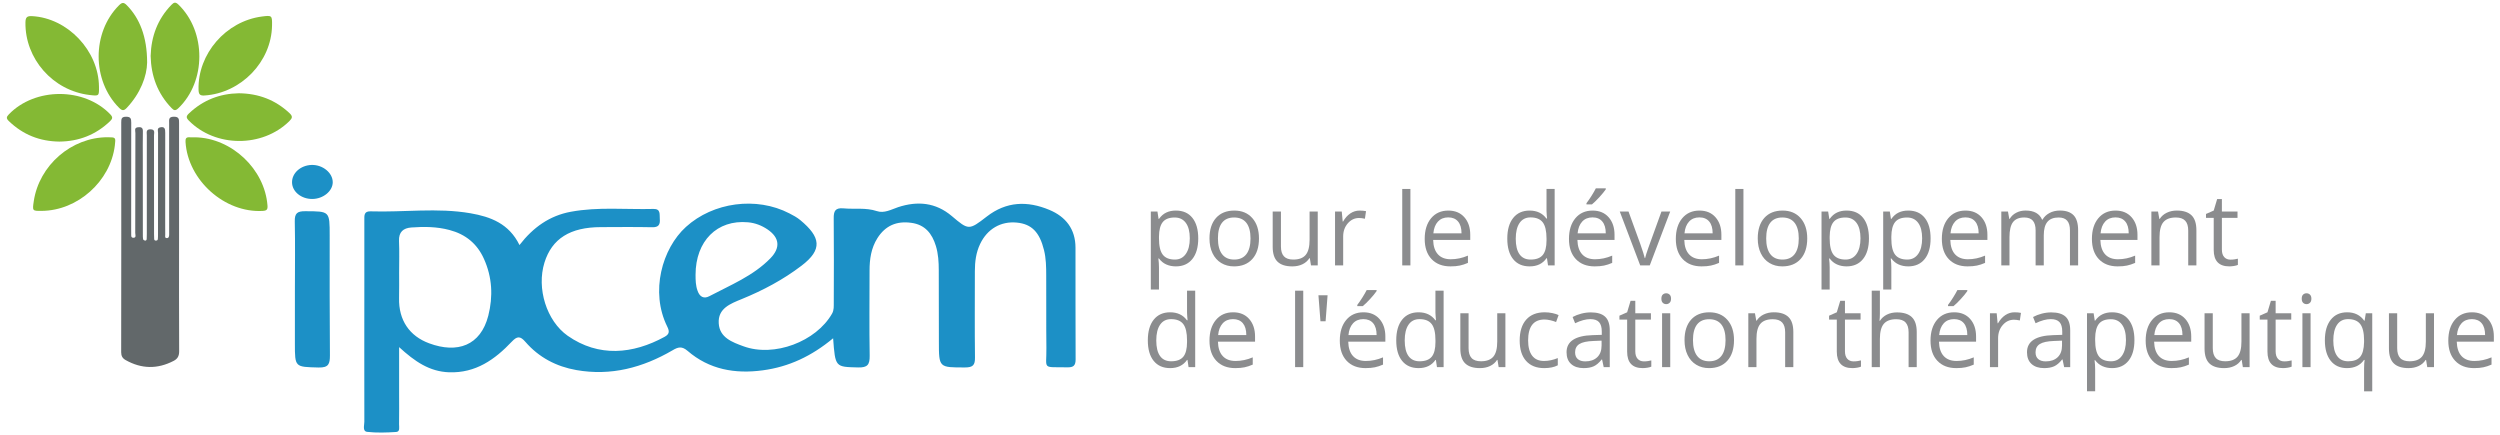 <?xml version="1.0" encoding="UTF-8" standalone="no"?>
<svg width="253px" height="44px" viewBox="0 0 253 44" version="1.1" xmlns="http://www.w3.org/2000/svg" xmlns:xlink="http://www.w3.org/1999/xlink">
    <!-- Generator: Sketch 3.8.3 (29802) - http://www.bohemiancoding.com/sketch -->
    <title>logo-ipcem</title>
    <desc>Created with Sketch.</desc>
    <defs></defs>
    <g id="Page-1" stroke="none" stroke-width="1" fill="none" fill-rule="evenodd">
        <g id="logo-ipcem">
            <g id="Group">
                <path d="M18.121,24.064 C18.121,27.892 18.108,31.714 18.131,35.541 C18.133,36.02 17.981,36.311 17.568,36.523 C15.934,37.37 14.321,37.344 12.719,36.442 C12.396,36.262 12.263,36.026 12.263,35.645 C12.276,27.892 12.276,20.134 12.27,12.38 C12.27,12.018 12.301,11.816 12.76,11.814 C13.238,11.81 13.281,12.024 13.281,12.412 C13.269,16.011 13.275,19.609 13.275,23.207 C13.275,23.331 13.269,23.456 13.278,23.578 C13.294,23.77 13.205,24.069 13.505,24.063 C13.823,24.06 13.686,23.747 13.686,23.573 C13.695,20.204 13.689,16.832 13.702,13.46 C13.702,13.251 13.55,12.927 13.956,12.878 C14.261,12.842 14.472,12.895 14.459,13.29 C14.44,14.202 14.452,15.111 14.452,16.021 C14.452,18.583 14.452,21.148 14.456,23.712 C14.456,23.877 14.452,24.042 14.48,24.204 C14.49,24.261 14.585,24.328 14.652,24.345 C14.77,24.374 14.846,24.296 14.846,24.176 C14.851,24.011 14.858,23.844 14.858,23.679 C14.858,20.348 14.855,17.021 14.858,13.691 C14.862,13.431 14.734,13.082 15.23,13.086 C15.732,13.092 15.584,13.452 15.584,13.707 C15.589,17.036 15.589,20.365 15.589,23.694 C15.589,23.859 15.593,24.024 15.602,24.189 C15.608,24.275 15.653,24.343 15.755,24.348 C15.87,24.354 15.964,24.314 15.974,24.194 C15.99,24.03 15.99,23.86 15.99,23.701 C15.99,20.284 15.99,16.873 15.996,13.463 C15.996,13.262 15.866,12.97 16.196,12.891 C16.686,12.773 16.725,13.071 16.721,13.454 C16.714,16.475 16.717,19.493 16.717,22.512 C16.717,22.926 16.711,23.338 16.721,23.75 C16.724,23.882 16.657,24.085 16.867,24.095 C17.088,24.107 17.116,23.923 17.119,23.747 L17.119,23.313 C17.119,19.694 17.119,16.076 17.116,12.457 C17.116,12.125 17.046,11.816 17.587,11.811 C18.128,11.804 18.124,12.076 18.121,12.462 C18.114,16.331 18.121,20.198 18.121,24.064 L18.121,24.064 Z" id="Shape" fill="#62686A"></path>
                <path d="M15.245,5.664 C15.303,3.678 15.948,1.94 17.338,0.501 C17.602,0.227 17.764,0.175 18.069,0.475 C20.881,3.208 20.874,8.246 18.05,10.951 C17.764,11.226 17.611,11.198 17.357,10.932 C15.939,9.457 15.29,7.679 15.245,5.664 L15.245,5.664 Z" id="Shape" fill="#84B934"></path>
                <path d="M14.889,6.328 C14.869,7.691 14.221,9.441 12.834,10.912 C12.536,11.232 12.357,11.215 12.052,10.911 C9.297,8.157 9.292,3.276 12.046,0.535 C12.347,0.235 12.524,0.213 12.831,0.528 C14.12,1.83 14.889,3.707 14.889,6.328 L14.889,6.328 Z" id="Shape" fill="#84B934"></path>
                <path d="M19.755,13.895 C23.461,13.968 26.787,17.119 27.069,20.788 C27.104,21.207 26.993,21.322 26.586,21.345 C22.739,21.566 19.014,18.239 18.775,14.371 C18.753,14.015 18.839,13.868 19.195,13.894 C19.382,13.905 19.57,13.895 19.755,13.895 L19.755,13.895 Z" id="Shape" fill="#84B934"></path>
                <path d="M4.229,21.341 C3.272,21.351 3.272,21.351 3.416,20.374 C3.95,16.729 7.244,13.875 10.908,13.889 C11.716,13.893 11.722,13.896 11.621,14.73 C11.174,18.35 7.867,21.31 4.229,21.341 L4.229,21.341 Z" id="Shape" fill="#84B934"></path>
                <path d="M27.53,2.588 C27.47,6.253 24.398,9.422 20.696,9.664 C20.219,9.696 20.105,9.532 20.092,9.081 C19.998,5.453 22.856,2.144 26.516,1.67 C27.527,1.541 27.546,1.56 27.53,2.588 L27.53,2.588 Z" id="Shape" fill="#84B934"></path>
                <path d="M10.017,8.782 C10.03,9.727 10.03,9.727 9.047,9.61 C5.349,9.17 2.519,5.942 2.575,2.265 C2.584,1.749 2.735,1.604 3.249,1.633 C6.85,1.83 9.979,5.121 10.017,8.782 L10.017,8.782 Z" id="Shape" fill="#84B934"></path>
                <path d="M24.176,9.439 C26.172,9.462 27.861,10.11 29.292,11.444 C29.645,11.775 29.594,11.951 29.275,12.266 C26.54,14.953 21.802,14.93 19.116,12.21 C18.828,11.92 18.825,11.762 19.118,11.482 C20.556,10.116 22.267,9.47 24.176,9.439 L24.176,9.439 Z" id="Shape" fill="#84B934"></path>
                <path d="M6.003,14.329 C4.016,14.306 2.321,13.626 0.897,12.255 C0.616,11.984 0.639,11.836 0.9,11.568 C3.555,8.826 8.523,8.826 11.156,11.566 C11.423,11.846 11.41,12.003 11.144,12.259 C9.699,13.645 7.976,14.311 6.003,14.329 L6.003,14.329 Z" id="Shape" fill="#84B934"></path>
            </g>
            <g id="Group" transform="translate(29, 16)" fill="#1C90C6">
                <path d="M55.312,18.233 C53.146,20.036 50.836,21.125 48.199,21.476 C45.393,21.857 42.78,21.403 40.579,19.504 C40.01,19.02 39.635,19.105 39.054,19.455 C36.043,21.209 32.825,22.067 29.329,21.451 C27.297,21.094 25.531,20.169 24.17,18.596 C23.65,17.992 23.336,18.003 22.797,18.572 C21.079,20.387 19.144,21.766 16.447,21.676 C14.457,21.603 12.981,20.585 11.391,19.129 L11.391,23.743 C11.391,24.802 11.403,25.866 11.385,26.931 C11.379,27.221 11.512,27.686 11.089,27.716 C10.115,27.778 9.123,27.814 8.155,27.704 C7.665,27.644 7.871,27.039 7.871,26.689 C7.859,21.958 7.871,17.242 7.871,12.524 L7.871,6.271 C7.871,5.829 7.816,5.369 8.488,5.388 C11.863,5.497 15.25,5 18.613,5.582 C20.645,5.938 22.508,6.622 23.572,8.799 C24.963,6.996 26.633,5.823 28.773,5.429 C31.544,4.915 34.35,5.218 37.131,5.145 C37.881,5.128 37.735,5.689 37.772,6.149 C37.82,6.718 37.663,7.015 36.998,6.996 C35.268,6.96 33.538,6.977 31.809,6.985 C28.701,6.99 26.855,8.151 26.1,10.571 C25.289,13.183 26.306,16.467 28.447,17.978 C31.586,20.174 35.045,19.842 38.257,18.087 C38.764,17.81 38.758,17.518 38.523,17.047 C36.781,13.527 38.003,9.153 40.422,6.96 C43.168,4.468 47.54,3.863 50.884,5.593 C51.272,5.787 51.658,6.004 51.985,6.271 C54.054,7.988 54.272,9.247 52.118,10.886 C50.267,12.3 48.223,13.383 46.065,14.266 C44.927,14.732 43.639,15.204 43.736,16.722 C43.82,18.161 45.103,18.632 46.24,19.044 C49.336,20.181 53.588,18.571 55.203,15.741 C55.415,15.366 55.372,14.979 55.378,14.592 C55.384,11.762 55.402,8.933 55.372,6.102 C55.36,5.364 55.529,5.013 56.351,5.085 C57.476,5.194 58.613,4.989 59.738,5.364 C60.476,5.613 61.184,5.207 61.891,4.965 C63.845,4.324 65.683,4.481 67.316,5.86 C69.015,7.3 69.052,7.318 70.854,5.92 C72.85,4.372 74.966,4.312 77.192,5.238 C78.861,5.933 79.835,7.192 79.84,9.054 C79.852,12.828 79.828,16.601 79.852,20.381 C79.852,21.016 79.61,21.186 79.018,21.174 C76.393,21.125 76.926,21.452 76.895,19.202 C76.864,16.764 76.895,14.327 76.877,11.885 C76.877,11.026 76.864,10.155 76.653,9.308 C76.205,7.493 75.401,6.671 73.902,6.526 C72.287,6.368 70.914,7.167 70.188,8.691 C69.771,9.563 69.656,10.494 69.656,11.449 C69.656,14.358 69.632,17.268 69.668,20.182 C69.68,20.944 69.462,21.186 68.664,21.186 C66.015,21.186 66.015,21.223 66.015,18.543 C66.015,16.142 66.015,13.747 66.003,11.346 C66.003,10.518 65.955,9.695 65.713,8.896 C65.326,7.626 64.606,6.732 63.215,6.549 C61.751,6.344 60.596,6.828 59.791,8.105 C59.156,9.115 58.999,10.228 58.999,11.382 C58.999,14.254 58.962,17.122 59.011,19.994 C59.023,20.908 58.794,21.21 57.838,21.185 C55.53,21.125 55.53,21.186 55.312,18.233 L55.312,18.233 Z M11.392,11.57 C11.392,12.434 11.404,13.299 11.386,14.158 C11.331,16.408 12.444,18.011 14.428,18.742 C17.288,19.806 19.641,18.971 20.415,15.949 C20.911,13.988 20.814,12.053 19.973,10.191 C19.284,8.654 18.105,7.699 16.483,7.275 C15.219,6.937 13.919,6.925 12.625,7.021 C11.814,7.082 11.343,7.475 11.379,8.388 C11.428,9.447 11.392,10.512 11.392,11.57 L11.392,11.57 Z M41.39,11.806 C41.39,12.356 41.401,12.906 41.596,13.433 C41.801,14.019 42.213,14.279 42.781,13.977 C44.935,12.84 47.22,11.926 48.962,10.143 C49.996,9.079 49.906,8.056 48.672,7.216 C48.079,6.817 47.426,6.562 46.7,6.496 C43.567,6.211 41.396,8.389 41.39,11.806 L41.39,11.806 Z" id="Shape"></path>
                <path d="M0.844,13.365 C0.844,11.05 0.881,8.733 0.832,6.417 C0.808,5.57 1.098,5.364 1.908,5.375 C4.364,5.388 4.364,5.352 4.364,7.836 C4.364,11.884 4.352,15.924 4.388,19.964 C4.388,20.817 4.266,21.214 3.25,21.192 C0.843,21.13 0.843,21.185 0.843,18.778 C0.844,16.976 0.844,15.175 0.844,13.365 L0.844,13.365 Z" id="Shape"></path>
                <path d="M2.604,4.136 C1.485,4.142 0.566,3.392 0.554,2.459 C0.542,1.512 1.425,0.726 2.537,0.692 C3.662,0.662 4.679,1.496 4.673,2.448 C4.667,3.345 3.699,4.13 2.604,4.136 L2.604,4.136 Z" id="Shape"></path>
            </g>
            <g id="Group" transform="translate(116, 19)" fill="#8B8C8E">
                <path d="M2.999,7.958 C2.644,7.958 2.32,7.894 2.027,7.762 C1.733,7.631 1.487,7.43 1.288,7.158 L1.228,7.158 C1.268,7.475 1.288,7.777 1.288,8.062 L1.288,10.304 L0.463,10.304 L0.463,2.408 L1.134,2.408 L1.248,3.155 L1.288,3.155 C1.5,2.856 1.747,2.641 2.029,2.509 C2.311,2.375 2.634,2.309 2.999,2.309 C3.722,2.309 4.279,2.556 4.672,3.05 C5.066,3.544 5.262,4.238 5.262,5.128 C5.262,6.023 5.062,6.719 4.663,7.215 C4.263,7.711 3.708,7.958 2.999,7.958 L2.999,7.958 Z M2.88,3.011 C2.323,3.011 1.921,3.164 1.672,3.473 C1.423,3.782 1.296,4.272 1.289,4.945 L1.289,5.129 C1.289,5.895 1.416,6.443 1.672,6.772 C1.927,7.103 2.337,7.268 2.901,7.268 C3.371,7.268 3.74,7.077 4.007,6.696 C4.274,6.314 4.407,5.79 4.407,5.12 C4.407,4.44 4.274,3.919 4.007,3.556 C3.739,3.193 3.364,3.011 2.88,3.011 L2.88,3.011 Z" id="Shape"></path>
                <path d="M11.408,5.129 C11.408,6.018 11.184,6.712 10.737,7.21 C10.289,7.71 9.671,7.958 8.882,7.958 C8.395,7.958 7.962,7.845 7.584,7.615 C7.207,7.386 6.915,7.058 6.709,6.631 C6.503,6.203 6.4,5.703 6.4,5.129 C6.4,4.241 6.623,3.549 7.066,3.052 C7.511,2.558 8.127,2.309 8.916,2.309 C9.679,2.309 10.285,2.563 10.733,3.07 C11.183,3.578 11.408,4.265 11.408,5.129 L11.408,5.129 Z M7.255,5.129 C7.255,5.825 7.395,6.356 7.673,6.72 C7.952,7.085 8.361,7.268 8.901,7.268 C9.442,7.268 9.852,7.086 10.132,6.723 C10.412,6.36 10.552,5.828 10.552,5.129 C10.552,4.437 10.412,3.911 10.132,3.55 C9.852,3.19 9.438,3.01 8.892,3.01 C8.351,3.01 7.943,3.186 7.668,3.543 C7.393,3.896 7.255,4.427 7.255,5.129 L7.255,5.129 Z" id="Shape"></path>
                <path d="M13.631,2.409 L13.631,5.945 C13.631,6.389 13.732,6.72 13.933,6.939 C14.137,7.159 14.453,7.268 14.883,7.268 C15.453,7.268 15.871,7.113 16.134,6.801 C16.397,6.489 16.53,5.98 16.53,5.274 L16.53,2.409 L17.355,2.409 L17.355,7.86 L16.673,7.86 L16.555,7.129 L16.509,7.129 C16.34,7.398 16.106,7.603 15.806,7.745 C15.507,7.889 15.163,7.959 14.781,7.959 C14.117,7.959 13.62,7.803 13.29,7.486 C12.96,7.172 12.796,6.668 12.796,5.975 L12.796,2.409 L13.631,2.409 L13.631,2.409 Z" id="Shape"></path>
                <path d="M21.592,2.31 C21.834,2.31 22.05,2.33 22.242,2.369 L22.129,3.136 C21.903,3.086 21.705,3.061 21.533,3.061 C21.091,3.061 20.714,3.239 20.401,3.598 C20.088,3.956 19.929,4.403 19.929,4.935 L19.929,7.86 L19.105,7.86 L19.105,2.409 L19.786,2.409 L19.881,3.419 L19.921,3.419 C20.122,3.064 20.366,2.791 20.651,2.599 C20.936,2.407 21.251,2.31 21.592,2.31 L21.592,2.31 Z" id="Shape"></path>
                <polygon id="Shape" points="26.733 7.859 25.907 7.859 25.907 0.122 26.733 0.122"></polygon>
                <path d="M30.784,7.958 C29.98,7.958 29.344,7.713 28.877,7.223 C28.412,6.732 28.18,6.051 28.18,5.179 C28.18,4.3 28.397,3.602 28.828,3.085 C29.261,2.568 29.843,2.31 30.572,2.31 C31.254,2.31 31.796,2.536 32.192,2.984 C32.59,3.433 32.789,4.026 32.789,4.761 L32.789,5.284 L29.035,5.284 C29.051,5.923 29.214,6.408 29.52,6.74 C29.825,7.072 30.258,7.237 30.814,7.237 C31.402,7.237 31.982,7.115 32.555,6.869 L32.555,7.604 C32.263,7.731 31.988,7.821 31.726,7.875 C31.468,7.931 31.152,7.958 30.784,7.958 L30.784,7.958 Z M30.561,3 C30.124,3 29.776,3.144 29.515,3.428 C29.254,3.713 29.102,4.109 29.056,4.612 L31.906,4.612 C31.906,4.091 31.788,3.693 31.556,3.417 C31.324,3.138 30.991,3 30.561,3 L30.561,3 Z" id="Shape"></path>
                <path d="M40.552,7.128 L40.508,7.128 C40.125,7.683 39.556,7.958 38.796,7.958 C38.083,7.958 37.529,7.716 37.133,7.228 C36.737,6.741 36.538,6.048 36.538,5.15 C36.538,4.251 36.737,3.552 37.136,3.056 C37.533,2.559 38.086,2.31 38.796,2.31 C39.537,2.31 40.103,2.579 40.496,3.116 L40.562,3.116 L40.527,2.722 L40.507,2.34 L40.507,0.123 L41.331,0.123 L41.331,7.86 L40.66,7.86 L40.552,7.128 L40.552,7.128 Z M38.901,7.268 C39.464,7.268 39.873,7.114 40.127,6.808 C40.381,6.5 40.508,6.007 40.508,5.323 L40.508,5.15 C40.508,4.377 40.378,3.825 40.123,3.497 C39.864,3.166 39.453,3.001 38.891,3.001 C38.409,3.001 38.037,3.19 37.779,3.567 C37.524,3.943 37.394,4.473 37.394,5.16 C37.394,5.856 37.522,6.382 37.778,6.737 C38.031,7.091 38.408,7.268 38.901,7.268 L38.901,7.268 Z" id="Shape"></path>
                <path d="M45.385,7.958 C44.579,7.958 43.943,7.713 43.478,7.223 C43.012,6.732 42.78,6.051 42.78,5.179 C42.78,4.3 42.996,3.602 43.429,3.085 C43.86,2.568 44.442,2.31 45.171,2.31 C45.853,2.31 46.395,2.536 46.792,2.984 C47.19,3.433 47.39,4.026 47.39,4.761 L47.39,5.284 L43.634,5.284 C43.65,5.923 43.813,6.408 44.119,6.74 C44.425,7.072 44.857,7.237 45.413,7.237 C46.002,7.237 46.581,7.115 47.154,6.869 L47.154,7.604 C46.864,7.731 46.587,7.821 46.327,7.875 C46.067,7.929 45.752,7.958 45.385,7.958 L45.385,7.958 Z M45.161,3 C44.723,3 44.374,3.144 44.115,3.428 C43.853,3.713 43.701,4.109 43.654,4.612 L46.504,4.612 C46.504,4.091 46.387,3.693 46.154,3.417 C45.923,3.138 45.592,3 45.161,3 L45.161,3 Z M44.549,1.564 C44.708,1.357 44.879,1.11 45.064,0.817 C45.248,0.525 45.394,0.271 45.501,0.056 L46.505,0.056 L46.505,0.162 C46.359,0.377 46.142,0.641 45.854,0.957 C45.564,1.27 45.314,1.515 45.102,1.687 L44.55,1.687 L44.55,1.564 L44.549,1.564 Z" id="Shape"></path>
                <path d="M49.989,7.859 L47.921,2.408 L48.806,2.408 L49.981,5.641 C50.246,6.397 50.4,6.887 50.448,7.113 L50.487,7.113 C50.524,6.936 50.639,6.573 50.833,6.022 C51.027,5.468 51.462,4.265 52.139,2.408 L53.024,2.408 L50.956,7.859 L49.989,7.859 L49.989,7.859 Z" id="Shape"></path>
                <path d="M56.199,7.958 C55.394,7.958 54.759,7.713 54.292,7.223 C53.826,6.732 53.594,6.051 53.594,5.179 C53.594,4.3 53.811,3.602 54.243,3.085 C54.676,2.568 55.257,2.31 55.986,2.31 C56.669,2.31 57.21,2.536 57.606,2.984 C58.005,3.433 58.204,4.026 58.204,4.761 L58.204,5.284 L54.45,5.284 C54.466,5.923 54.628,6.408 54.935,6.74 C55.24,7.072 55.673,7.237 56.229,7.237 C56.816,7.237 57.396,7.115 57.969,6.869 L57.969,7.604 C57.678,7.731 57.402,7.821 57.141,7.875 C56.883,7.931 56.566,7.958 56.199,7.958 L56.199,7.958 Z M55.975,3 C55.538,3 55.19,3.144 54.93,3.428 C54.668,3.713 54.516,4.109 54.47,4.612 L57.32,4.612 C57.32,4.091 57.202,3.693 56.971,3.417 C56.739,3.138 56.406,3 55.975,3 L55.975,3 Z" id="Shape"></path>
                <polygon id="Shape" points="60.436 7.859 59.612 7.859 59.612 0.122 60.436 0.122"></polygon>
                <path d="M66.892,5.129 C66.892,6.018 66.667,6.712 66.221,7.21 C65.773,7.71 65.154,7.958 64.366,7.958 C63.878,7.958 63.447,7.845 63.068,7.615 C62.69,7.386 62.398,7.058 62.193,6.631 C61.988,6.204 61.884,5.703 61.884,5.129 C61.884,4.241 62.107,3.549 62.55,3.052 C62.995,2.558 63.61,2.309 64.4,2.309 C65.163,2.309 65.769,2.563 66.218,3.07 C66.666,3.578 66.892,4.265 66.892,5.129 L66.892,5.129 Z M62.739,5.129 C62.739,5.825 62.877,6.356 63.156,6.72 C63.434,7.085 63.845,7.268 64.385,7.268 C64.925,7.268 65.335,7.086 65.614,6.723 C65.896,6.36 66.035,5.828 66.035,5.129 C66.035,4.437 65.896,3.911 65.614,3.55 C65.336,3.19 64.923,3.01 64.375,3.01 C63.834,3.01 63.426,3.186 63.151,3.543 C62.877,3.896 62.739,4.427 62.739,5.129 L62.739,5.129 Z" id="Shape"></path>
                <path d="M70.874,7.958 C70.52,7.958 70.196,7.894 69.903,7.762 C69.608,7.631 69.363,7.43 69.163,7.158 L69.104,7.158 C69.144,7.475 69.163,7.777 69.163,8.062 L69.163,10.304 L68.338,10.304 L68.338,2.408 L69.01,2.408 L69.125,3.155 L69.163,3.155 C69.376,2.856 69.623,2.641 69.904,2.509 C70.186,2.375 70.508,2.309 70.874,2.309 C71.598,2.309 72.155,2.556 72.547,3.05 C72.941,3.544 73.138,4.238 73.138,5.128 C73.138,6.023 72.937,6.719 72.537,7.215 C72.138,7.711 71.583,7.958 70.874,7.958 L70.874,7.958 Z M70.755,3.011 C70.199,3.011 69.795,3.164 69.547,3.473 C69.297,3.782 69.171,4.272 69.163,4.945 L69.163,5.129 C69.163,5.895 69.291,6.443 69.547,6.772 C69.803,7.103 70.211,7.268 70.775,7.268 C71.245,7.268 71.616,7.077 71.882,6.696 C72.148,6.314 72.281,5.79 72.281,5.12 C72.281,4.44 72.147,3.919 71.882,3.556 C71.615,3.193 71.238,3.011 70.755,3.011 L70.755,3.011 Z" id="Shape"></path>
                <path d="M77.114,7.958 C76.76,7.958 76.434,7.894 76.141,7.762 C75.848,7.631 75.601,7.43 75.403,7.158 L75.343,7.158 C75.383,7.475 75.403,7.777 75.403,8.062 L75.403,10.304 L74.579,10.304 L74.579,2.408 L75.25,2.408 L75.363,3.155 L75.403,3.155 C75.616,2.856 75.863,2.641 76.144,2.509 C76.425,2.375 76.748,2.309 77.114,2.309 C77.837,2.309 78.393,2.556 78.787,3.05 C79.181,3.544 79.376,4.238 79.376,5.128 C79.376,6.023 79.178,6.719 78.778,7.215 C78.378,7.711 77.823,7.958 77.114,7.958 L77.114,7.958 Z M76.995,3.011 C76.437,3.011 76.035,3.164 75.786,3.473 C75.539,3.782 75.409,4.272 75.403,4.945 L75.403,5.129 C75.403,5.895 75.531,6.443 75.786,6.772 C76.041,7.103 76.452,7.268 77.015,7.268 C77.487,7.268 77.854,7.077 78.121,6.696 C78.388,6.314 78.521,5.79 78.521,5.12 C78.521,4.44 78.387,3.919 78.121,3.556 C77.854,3.193 77.479,3.011 76.995,3.011 L76.995,3.011 Z" id="Shape"></path>
                <path d="M83.12,7.958 C82.316,7.958 81.68,7.713 81.215,7.223 C80.748,6.732 80.515,6.051 80.515,5.179 C80.515,4.3 80.732,3.602 81.164,3.085 C81.597,2.568 82.178,2.31 82.907,2.31 C83.59,2.31 84.13,2.536 84.527,2.984 C84.925,3.433 85.125,4.026 85.125,4.761 L85.125,5.284 L81.371,5.284 C81.387,5.923 81.549,6.408 81.854,6.74 C82.162,7.072 82.592,7.237 83.15,7.237 C83.738,7.237 84.318,7.115 84.89,6.869 L84.89,7.604 C84.599,7.731 84.324,7.821 84.063,7.875 C83.802,7.929 83.489,7.958 83.12,7.958 L83.12,7.958 Z M82.897,3 C82.459,3 82.11,3.144 81.85,3.428 C81.59,3.713 81.437,4.109 81.39,4.612 L84.239,4.612 C84.239,4.091 84.124,3.693 83.891,3.417 C83.66,3.138 83.328,3 82.897,3 L82.897,3 Z" id="Shape"></path>
                <path d="M93.479,7.859 L93.479,4.313 C93.479,3.879 93.387,3.553 93.201,3.336 C93.015,3.119 92.726,3.01 92.336,3.01 C91.822,3.01 91.443,3.157 91.197,3.453 C90.952,3.747 90.83,4.201 90.83,4.814 L90.83,7.858 L90.004,7.858 L90.004,4.312 C90.004,3.878 89.91,3.552 89.726,3.335 C89.54,3.118 89.25,3.009 88.855,3.009 C88.338,3.009 87.959,3.164 87.719,3.474 C87.48,3.785 87.359,4.291 87.359,4.998 L87.359,7.857 L86.533,7.857 L86.533,2.406 L87.206,2.406 L87.339,3.153 L87.38,3.153 C87.534,2.887 87.754,2.679 88.039,2.531 C88.321,2.382 88.639,2.307 88.991,2.307 C89.843,2.307 90.399,2.616 90.661,3.232 L90.701,3.232 C90.863,2.946 91.099,2.722 91.406,2.556 C91.715,2.389 92.067,2.307 92.461,2.307 C93.078,2.307 93.539,2.467 93.847,2.783 C94.153,3.099 94.306,3.604 94.306,4.303 L94.306,7.858 L93.479,7.858 L93.479,7.859 Z" id="Shape"></path>
                <path d="M98.307,7.958 C97.502,7.958 96.867,7.713 96.401,7.223 C95.934,6.732 95.702,6.051 95.702,5.179 C95.702,4.3 95.919,3.602 96.351,3.085 C96.783,2.568 97.365,2.31 98.094,2.31 C98.777,2.31 99.317,2.536 99.714,2.984 C100.111,3.433 100.312,4.026 100.312,4.761 L100.312,5.284 L96.557,5.284 C96.574,5.923 96.736,6.408 97.041,6.74 C97.349,7.072 97.779,7.237 98.337,7.237 C98.924,7.237 99.504,7.115 100.077,6.869 L100.077,7.604 C99.785,7.731 99.51,7.821 99.25,7.875 C98.988,7.931 98.676,7.958 98.307,7.958 L98.307,7.958 Z M98.084,3 C97.646,3 97.297,3.144 97.037,3.428 C96.776,3.713 96.623,4.109 96.577,4.612 L99.425,4.612 C99.425,4.091 99.311,3.693 99.077,3.417 C98.847,3.138 98.515,3 98.084,3 L98.084,3 Z" id="Shape"></path>
                <path d="M105.448,7.859 L105.448,4.333 C105.448,3.89 105.347,3.558 105.145,3.339 C104.943,3.12 104.626,3.01 104.196,3.01 C103.626,3.01 103.208,3.163 102.942,3.472 C102.676,3.781 102.545,4.289 102.545,4.999 L102.545,7.858 L101.719,7.858 L101.719,2.407 L102.391,2.407 L102.525,3.154 L102.565,3.154 C102.735,2.884 102.971,2.677 103.276,2.529 C103.581,2.381 103.921,2.308 104.296,2.308 C104.952,2.308 105.446,2.468 105.778,2.784 C106.108,3.1 106.275,3.605 106.275,4.304 L106.275,7.859 L105.448,7.859 L105.448,7.859 Z" id="Shape"></path>
                <path d="M109.729,7.277 C109.875,7.277 110.016,7.265 110.152,7.244 C110.288,7.223 110.396,7.201 110.474,7.179 L110.474,7.809 C110.385,7.852 110.253,7.888 110.079,7.916 C109.905,7.943 109.749,7.958 109.609,7.958 C108.555,7.958 108.028,7.403 108.028,6.292 L108.028,3.051 L107.247,3.051 L107.247,2.653 L108.028,2.31 L108.376,1.147 L108.855,1.147 L108.855,2.409 L110.436,2.409 L110.436,3.051 L108.855,3.051 L108.855,6.258 C108.855,6.587 108.932,6.838 109.087,7.013 C109.244,7.189 109.458,7.277 109.729,7.277 L109.729,7.277 Z" id="Shape"></path>
                <path d="M4.173,17.423 L4.128,17.423 C3.747,17.977 3.176,18.253 2.418,18.253 C1.706,18.253 1.15,18.01 0.754,17.522 C0.358,17.036 0.16,16.343 0.16,15.444 C0.16,14.547 0.359,13.848 0.757,13.35 C1.155,12.853 1.709,12.605 2.418,12.605 C3.157,12.605 3.724,12.874 4.118,13.411 L4.182,13.411 L4.148,13.017 L4.128,12.635 L4.128,10.417 L4.954,10.417 L4.954,18.153 L4.283,18.153 L4.173,17.423 L4.173,17.423 Z M2.522,17.562 C3.085,17.562 3.494,17.409 3.748,17.103 C4.001,16.795 4.128,16.301 4.128,15.618 L4.128,15.444 C4.128,14.672 3.999,14.12 3.743,13.791 C3.486,13.461 3.076,13.296 2.513,13.296 C2.029,13.296 1.659,13.484 1.401,13.86 C1.144,14.236 1.015,14.767 1.015,15.454 C1.015,16.151 1.143,16.677 1.399,17.031 C1.653,17.385 2.028,17.562 2.522,17.562 L2.522,17.562 Z" id="Shape"></path>
                <path d="M9.006,18.253 C8.2,18.253 7.565,18.007 7.099,17.518 C6.634,17.027 6.4,16.346 6.4,15.474 C6.4,14.595 6.617,13.897 7.049,13.38 C7.482,12.862 8.062,12.605 8.792,12.605 C9.475,12.605 10.016,12.829 10.414,13.278 C10.812,13.728 11.011,14.321 11.011,15.056 L11.011,15.578 L7.256,15.578 C7.273,16.218 7.434,16.703 7.741,17.035 C8.047,17.366 8.479,17.531 9.036,17.531 C9.623,17.531 10.203,17.409 10.777,17.164 L10.777,17.899 C10.485,18.025 10.209,18.116 9.949,18.17 C9.688,18.226 9.374,18.253 9.006,18.253 L9.006,18.253 Z M8.782,13.295 C8.344,13.295 7.995,13.439 7.736,13.723 C7.475,14.009 7.322,14.403 7.276,14.907 L10.126,14.907 C10.126,14.387 10.01,13.988 9.778,13.711 C9.544,13.435 9.212,13.295 8.782,13.295 L8.782,13.295 Z" id="Shape"></path>
                <polygon id="Shape" points="15.889 18.153 15.063 18.153 15.063 10.417 15.889 10.417"></polygon>
                <polygon id="Shape" points="18.351 10.884 18.151 13.509 17.63 13.509 17.426 10.884"></polygon>
                <path d="M22.193,18.253 C21.387,18.253 20.752,18.007 20.286,17.518 C19.821,17.027 19.588,16.346 19.588,15.474 C19.588,14.595 19.804,13.897 20.237,13.38 C20.668,12.862 21.25,12.605 21.979,12.605 C22.661,12.605 23.203,12.829 23.6,13.278 C23.998,13.728 24.198,14.321 24.198,15.056 L24.198,15.578 L20.442,15.578 C20.458,16.218 20.621,16.703 20.927,17.035 C21.234,17.366 21.665,17.531 22.221,17.531 C22.81,17.531 23.389,17.409 23.962,17.164 L23.962,17.899 C23.672,18.025 23.395,18.116 23.135,18.17 C22.875,18.224 22.561,18.253 22.193,18.253 L22.193,18.253 Z M21.97,13.295 C21.533,13.295 21.183,13.439 20.924,13.723 C20.662,14.009 20.51,14.403 20.463,14.907 L23.313,14.907 C23.313,14.387 23.197,13.988 22.963,13.711 C22.732,13.435 22.4,13.295 21.97,13.295 L21.97,13.295 Z M21.357,11.858 C21.516,11.653 21.687,11.403 21.872,11.112 C22.056,10.82 22.202,10.567 22.309,10.352 L23.313,10.352 L23.313,10.456 C23.167,10.671 22.95,10.936 22.662,11.251 C22.372,11.567 22.122,11.81 21.91,11.982 L21.358,11.982 L21.358,11.858 L21.357,11.858 Z" id="Shape"></path>
                <path d="M29.313,17.423 L29.267,17.423 C28.887,17.977 28.317,18.253 27.558,18.253 C26.846,18.253 26.29,18.01 25.895,17.522 C25.499,17.036 25.3,16.343 25.3,15.444 C25.3,14.547 25.498,13.848 25.897,13.35 C26.294,12.853 26.849,12.605 27.558,12.605 C28.296,12.605 28.864,12.874 29.259,13.411 L29.321,13.411 L29.287,13.017 L29.266,12.635 L29.266,10.417 L30.094,10.417 L30.094,18.153 L29.421,18.153 L29.313,17.423 L29.313,17.423 Z M27.662,17.562 C28.225,17.562 28.635,17.409 28.889,17.103 C29.142,16.795 29.268,16.301 29.268,15.618 L29.268,15.444 C29.268,14.672 29.141,14.12 28.883,13.791 C28.627,13.461 28.217,13.296 27.654,13.296 C27.169,13.296 26.799,13.484 26.543,13.86 C26.284,14.236 26.157,14.767 26.157,15.454 C26.157,16.151 26.284,16.677 26.54,17.031 C26.796,17.385 27.168,17.562 27.662,17.562 L27.662,17.562 Z" id="Shape"></path>
                <path d="M32.62,12.703 L32.62,16.239 C32.62,16.682 32.722,17.014 32.925,17.233 C33.126,17.453 33.444,17.561 33.874,17.561 C34.444,17.561 34.86,17.406 35.125,17.094 C35.389,16.782 35.52,16.273 35.52,15.568 L35.52,12.703 L36.346,12.703 L36.346,18.153 L35.665,18.153 L35.544,17.423 L35.5,17.423 C35.331,17.692 35.096,17.897 34.797,18.039 C34.496,18.183 34.154,18.253 33.769,18.253 C33.106,18.253 32.611,18.096 32.282,17.78 C31.952,17.466 31.786,16.962 31.786,16.269 L31.786,12.703 L32.62,12.703 L32.62,12.703 Z" id="Shape"></path>
                <path d="M40.273,18.253 C39.485,18.253 38.873,18.01 38.44,17.524 C38.008,17.039 37.792,16.351 37.792,15.463 C37.792,14.551 38.012,13.847 38.451,13.349 C38.89,12.852 39.516,12.604 40.328,12.604 C40.591,12.604 40.852,12.632 41.113,12.688 C41.375,12.745 41.582,12.81 41.731,12.886 L41.476,13.589 C41.294,13.515 41.096,13.455 40.88,13.406 C40.663,13.358 40.472,13.334 40.307,13.334 C39.2,13.334 38.646,14.041 38.646,15.452 C38.646,16.122 38.781,16.636 39.052,16.993 C39.322,17.352 39.723,17.53 40.252,17.53 C40.706,17.53 41.173,17.432 41.649,17.237 L41.649,17.968 C41.286,18.158 40.826,18.253 40.273,18.253 L40.273,18.253 Z" id="Shape"></path>
                <path d="M46.295,18.153 L46.13,17.378 L46.092,17.378 C45.819,17.72 45.549,17.951 45.279,18.071 C45.009,18.192 44.671,18.253 44.266,18.253 C43.725,18.253 43.303,18.113 42.995,17.835 C42.687,17.558 42.535,17.161 42.535,16.647 C42.535,15.546 43.416,14.969 45.175,14.916 L46.1,14.887 L46.1,14.549 C46.1,14.121 46.008,13.805 45.825,13.601 C45.642,13.397 45.348,13.295 44.943,13.295 C44.489,13.295 43.975,13.435 43.401,13.713 L43.148,13.081 C43.417,12.935 43.71,12.821 44.03,12.739 C44.35,12.656 44.671,12.614 44.992,12.614 C45.641,12.614 46.124,12.758 46.436,13.047 C46.749,13.335 46.908,13.798 46.908,14.434 L46.908,18.154 L46.295,18.154 L46.295,18.153 Z M44.43,17.572 C44.944,17.572 45.348,17.43 45.641,17.149 C45.934,16.867 46.08,16.473 46.08,15.965 L46.08,15.473 L45.256,15.507 C44.6,15.53 44.127,15.632 43.837,15.814 C43.547,15.995 43.4,16.275 43.4,16.657 C43.4,16.956 43.492,17.182 43.671,17.338 C43.853,17.494 44.105,17.572 44.43,17.572 L44.43,17.572 Z" id="Shape"></path>
                <path d="M50.368,17.572 C50.514,17.572 50.654,17.56 50.79,17.539 C50.926,17.518 51.034,17.496 51.113,17.473 L51.113,18.104 C51.023,18.147 50.892,18.183 50.718,18.211 C50.543,18.238 50.388,18.253 50.247,18.253 C49.192,18.253 48.667,17.698 48.667,16.587 L48.667,13.346 L47.886,13.346 L47.886,12.948 L48.667,12.605 L49.015,11.441 L49.492,11.441 L49.492,12.704 L51.073,12.704 L51.073,13.347 L49.492,13.347 L49.492,16.553 C49.492,16.882 49.569,17.134 49.726,17.309 C49.883,17.484 50.096,17.572 50.368,17.572 L50.368,17.572 Z" id="Shape"></path>
                <path d="M52.132,11.227 C52.132,11.038 52.178,10.9 52.273,10.812 C52.365,10.725 52.481,10.68 52.621,10.68 C52.753,10.68 52.868,10.725 52.963,10.815 C53.061,10.904 53.109,11.043 53.109,11.227 C53.109,11.413 53.061,11.552 52.963,11.642 C52.868,11.734 52.753,11.779 52.621,11.779 C52.481,11.779 52.365,11.734 52.273,11.642 C52.178,11.552 52.132,11.412 52.132,11.227 L52.132,11.227 Z M53.028,18.153 L52.202,18.153 L52.202,12.703 L53.028,12.703 L53.028,18.153 L53.028,18.153 Z" id="Shape"></path>
                <path d="M59.482,15.424 C59.482,16.313 59.257,17.006 58.81,17.504 C58.362,18.004 57.744,18.253 56.956,18.253 C56.469,18.253 56.035,18.14 55.657,17.909 C55.28,17.68 54.988,17.353 54.783,16.926 C54.576,16.498 54.474,15.998 54.474,15.424 C54.474,14.536 54.697,13.844 55.14,13.348 C55.583,12.853 56.202,12.605 56.99,12.605 C57.753,12.605 58.359,12.859 58.807,13.366 C59.258,13.872 59.482,14.559 59.482,15.424 L59.482,15.424 Z M55.329,15.424 C55.329,16.12 55.47,16.65 55.748,17.015 C56.026,17.38 56.435,17.562 56.975,17.562 C57.516,17.562 57.926,17.381 58.207,17.018 C58.485,16.655 58.626,16.123 58.626,15.424 C58.626,14.732 58.485,14.204 58.207,13.845 C57.926,13.485 57.512,13.305 56.966,13.305 C56.426,13.305 56.019,13.484 55.742,13.838 C55.467,14.192 55.329,14.721 55.329,15.424 L55.329,15.424 Z" id="Shape"></path>
                <path d="M64.658,18.153 L64.658,14.628 C64.658,14.184 64.557,13.853 64.355,13.634 C64.152,13.414 63.836,13.305 63.406,13.305 C62.834,13.305 62.418,13.46 62.152,13.768 C61.886,14.077 61.754,14.585 61.754,15.294 L61.754,18.153 L60.93,18.153 L60.93,12.703 L61.601,12.703 L61.735,13.45 L61.775,13.45 C61.944,13.181 62.18,12.973 62.486,12.825 C62.792,12.678 63.131,12.604 63.506,12.604 C64.162,12.604 64.656,12.761 64.986,13.079 C65.319,13.395 65.485,13.902 65.485,14.598 L65.485,18.154 L64.658,18.154 L64.658,18.153 Z" id="Shape"></path>
                <path d="M71.585,17.572 C71.73,17.572 71.871,17.56 72.009,17.539 C72.144,17.518 72.251,17.496 72.33,17.473 L72.33,18.104 C72.241,18.147 72.109,18.183 71.935,18.211 C71.761,18.238 71.605,18.253 71.465,18.253 C70.41,18.253 69.884,17.698 69.884,16.587 L69.884,13.346 L69.104,13.346 L69.104,12.948 L69.884,12.605 L70.233,11.441 L70.71,11.441 L70.71,12.704 L72.29,12.704 L72.29,13.347 L70.71,13.347 L70.71,16.553 C70.71,16.882 70.788,17.134 70.943,17.309 C71.1,17.484 71.313,17.572 71.585,17.572 L71.585,17.572 Z" id="Shape"></path>
                <path d="M77.15,18.153 L77.15,14.628 C77.15,14.184 77.047,13.853 76.845,13.634 C76.644,13.414 76.326,13.305 75.896,13.305 C75.323,13.305 74.904,13.462 74.64,13.774 C74.377,14.086 74.245,14.595 74.245,15.304 L74.245,18.154 L73.419,18.154 L73.419,10.418 L74.245,10.418 L74.245,12.759 C74.245,13.042 74.23,13.275 74.205,13.461 L74.254,13.461 C74.417,13.198 74.648,12.993 74.949,12.841 C75.248,12.69 75.59,12.615 75.974,12.615 C76.64,12.615 77.14,12.773 77.473,13.091 C77.806,13.406 77.973,13.909 77.973,14.599 L77.973,18.155 L77.15,18.155 L77.15,18.153 Z" id="Shape"></path>
                <path d="M81.973,18.253 C81.169,18.253 80.533,18.007 80.068,17.518 C79.601,17.027 79.368,16.346 79.368,15.474 C79.368,14.595 79.585,13.897 80.017,13.38 C80.45,12.862 81.031,12.605 81.76,12.605 C82.443,12.605 82.983,12.829 83.38,13.278 C83.778,13.728 83.978,14.321 83.978,15.056 L83.978,15.578 L80.224,15.578 C80.24,16.218 80.402,16.703 80.707,17.035 C81.015,17.366 81.445,17.531 82.003,17.531 C82.59,17.531 83.171,17.409 83.743,17.164 L83.743,17.899 C83.452,18.025 83.176,18.116 82.916,18.17 C82.655,18.226 82.342,18.253 81.973,18.253 L81.973,18.253 Z M81.75,13.295 C81.312,13.295 80.963,13.439 80.703,13.723 C80.443,14.009 80.289,14.403 80.243,14.907 L83.092,14.907 C83.092,14.387 82.977,13.988 82.744,13.711 C82.513,13.435 82.181,13.295 81.75,13.295 L81.75,13.295 Z M81.139,11.858 C81.298,11.653 81.469,11.403 81.653,11.112 C81.837,10.82 81.982,10.567 82.089,10.352 L83.093,10.352 L83.093,10.456 C82.947,10.671 82.731,10.936 82.443,11.251 C82.154,11.567 81.904,11.81 81.691,11.982 L81.14,11.982 L81.14,11.858 L81.139,11.858 Z" id="Shape"></path>
                <path d="M87.871,12.604 C88.112,12.604 88.329,12.624 88.521,12.664 L88.407,13.43 C88.181,13.38 87.983,13.356 87.81,13.356 C87.37,13.356 86.992,13.534 86.678,13.893 C86.366,14.25 86.208,14.697 86.208,15.23 L86.208,18.154 L85.383,18.154 L85.383,12.704 L86.065,12.704 L86.159,13.714 L86.199,13.714 C86.402,13.36 86.646,13.086 86.93,12.894 C87.216,12.7 87.529,12.604 87.871,12.604 L87.871,12.604 Z" id="Shape"></path>
                <path d="M92.892,18.153 L92.729,17.378 L92.689,17.378 C92.418,17.72 92.146,17.951 91.876,18.071 C91.606,18.192 91.269,18.253 90.863,18.253 C90.323,18.253 89.9,18.113 89.593,17.835 C89.286,17.558 89.132,17.161 89.132,16.647 C89.132,15.546 90.013,14.969 91.774,14.916 L92.699,14.887 L92.699,14.549 C92.699,14.121 92.607,13.805 92.423,13.601 C92.239,13.397 91.945,13.295 91.54,13.295 C91.086,13.295 90.572,13.435 89.999,13.713 L89.745,13.081 C90.014,12.935 90.307,12.821 90.628,12.739 C90.948,12.656 91.269,12.614 91.591,12.614 C92.239,12.614 92.722,12.758 93.035,13.047 C93.348,13.335 93.505,13.798 93.505,14.434 L93.505,18.154 L92.892,18.154 L92.892,18.153 Z M91.027,17.572 C91.541,17.572 91.944,17.43 92.238,17.149 C92.531,16.867 92.677,16.473 92.677,15.965 L92.677,15.473 L91.852,15.507 C91.196,15.53 90.723,15.632 90.433,15.814 C90.143,15.995 89.997,16.275 89.997,16.657 C89.997,16.956 90.088,17.182 90.268,17.338 C90.449,17.494 90.702,17.572 91.027,17.572 L91.027,17.572 Z" id="Shape"></path>
                <path d="M97.74,18.253 C97.386,18.253 97.062,18.189 96.768,18.056 C96.475,17.925 96.229,17.724 96.03,17.453 L95.97,17.453 C96.009,17.77 96.03,18.071 96.03,18.357 L96.03,20.599 L95.204,20.599 L95.204,12.703 L95.876,12.703 L95.99,13.45 L96.03,13.45 C96.242,13.151 96.489,12.935 96.771,12.804 C97.052,12.67 97.375,12.605 97.74,12.605 C98.463,12.605 99.021,12.852 99.414,13.346 C99.808,13.839 100.004,14.532 100.004,15.424 C100.004,16.319 99.803,17.015 99.403,17.51 C99.004,18.006 98.45,18.253 97.74,18.253 L97.74,18.253 Z M97.621,13.305 C97.064,13.305 96.662,13.46 96.413,13.768 C96.165,14.077 96.037,14.568 96.03,15.24 L96.03,15.425 C96.03,16.19 96.158,16.738 96.413,17.068 C96.668,17.398 97.077,17.563 97.642,17.563 C98.113,17.563 98.481,17.373 98.747,16.992 C99.015,16.61 99.148,16.086 99.148,15.415 C99.148,14.736 99.014,14.215 98.747,13.852 C98.48,13.487 98.105,13.305 97.621,13.305 L97.621,13.305 Z" id="Shape"></path>
                <path d="M103.747,18.253 C102.942,18.253 102.306,18.007 101.841,17.518 C101.374,17.027 101.142,16.346 101.142,15.474 C101.142,14.595 101.359,13.897 101.79,13.38 C102.223,12.862 102.805,12.605 103.534,12.605 C104.216,12.605 104.756,12.829 105.154,13.278 C105.551,13.728 105.752,14.321 105.752,15.056 L105.752,15.578 L101.997,15.578 C102.013,16.218 102.176,16.703 102.481,17.035 C102.789,17.366 103.219,17.531 103.776,17.531 C104.364,17.531 104.944,17.409 105.517,17.164 L105.517,17.899 C105.225,18.025 104.95,18.116 104.69,18.17 C104.429,18.226 104.115,18.253 103.747,18.253 L103.747,18.253 Z M103.524,13.295 C103.086,13.295 102.737,13.439 102.476,13.723 C102.216,14.009 102.063,14.403 102.017,14.907 L104.865,14.907 C104.865,14.387 104.75,13.988 104.517,13.711 C104.286,13.435 103.955,13.295 103.524,13.295 L103.524,13.295 Z" id="Shape"></path>
                <path d="M107.933,12.703 L107.933,16.239 C107.933,16.682 108.036,17.014 108.238,17.233 C108.439,17.453 108.757,17.561 109.187,17.561 C109.757,17.561 110.174,17.406 110.438,17.094 C110.701,16.782 110.834,16.273 110.834,15.568 L110.834,12.703 L111.659,12.703 L111.659,18.153 L110.977,18.153 L110.858,17.423 L110.813,17.423 C110.644,17.692 110.41,17.897 110.109,18.039 C109.809,18.183 109.467,18.253 109.083,18.253 C108.421,18.253 107.924,18.096 107.594,17.78 C107.265,17.466 107.1,16.962 107.1,16.269 L107.1,12.703 L107.933,12.703 L107.933,12.703 Z" id="Shape"></path>
                <path d="M115.169,17.572 C115.315,17.572 115.456,17.56 115.591,17.539 C115.728,17.518 115.835,17.496 115.914,17.473 L115.914,18.104 C115.825,18.147 115.692,18.183 115.518,18.211 C115.344,18.238 115.188,18.253 115.048,18.253 C113.994,18.253 113.467,17.698 113.467,16.587 L113.467,13.346 L112.686,13.346 L112.686,12.948 L113.467,12.605 L113.815,11.441 L114.294,11.441 L114.294,12.704 L115.875,12.704 L115.875,13.347 L114.294,13.347 L114.294,16.553 C114.294,16.882 114.371,17.134 114.526,17.309 C114.683,17.484 114.897,17.572 115.169,17.572 L115.169,17.572 Z" id="Shape"></path>
                <path d="M116.935,11.227 C116.935,11.038 116.981,10.9 117.075,10.812 C117.167,10.725 117.283,10.68 117.423,10.68 C117.557,10.68 117.67,10.725 117.766,10.815 C117.863,10.904 117.912,11.043 117.912,11.227 C117.912,11.413 117.863,11.552 117.766,11.642 C117.67,11.734 117.557,11.779 117.423,11.779 C117.283,11.779 117.167,11.734 117.075,11.642 C116.98,11.552 116.935,11.412 116.935,11.227 L116.935,11.227 Z M117.83,18.153 L117.004,18.153 L117.004,12.703 L117.83,12.703 L117.83,18.153 L117.83,18.153 Z" id="Shape"></path>
                <path d="M121.514,18.253 C120.812,18.253 120.263,18.006 119.868,17.512 C119.473,17.018 119.277,16.328 119.277,15.444 C119.277,14.552 119.476,13.856 119.874,13.356 C120.272,12.855 120.825,12.605 121.534,12.605 C122.28,12.605 122.854,12.886 123.255,13.451 L123.3,13.451 L123.419,12.704 L124.071,12.704 L124.071,20.6 L123.245,20.6 L123.245,18.269 C123.245,17.937 123.264,17.656 123.3,17.423 L123.236,17.423 C122.854,17.977 122.279,18.253 121.514,18.253 L121.514,18.253 Z M121.639,17.562 C122.189,17.562 122.589,17.415 122.842,17.12 C123.094,16.824 123.229,16.328 123.244,15.628 L123.244,15.444 C123.244,14.681 123.115,14.132 122.856,13.798 C122.597,13.463 122.188,13.295 121.627,13.295 C121.144,13.295 120.773,13.483 120.516,13.859 C120.259,14.235 120.131,14.766 120.131,15.453 C120.131,16.14 120.257,16.663 120.512,17.021 C120.766,17.382 121.142,17.562 121.639,17.562 L121.639,17.562 Z" id="Shape"></path>
                <path d="M126.595,12.703 L126.595,16.239 C126.595,16.682 126.697,17.014 126.9,17.233 C127.101,17.453 127.419,17.561 127.849,17.561 C128.419,17.561 128.835,17.406 129.1,17.094 C129.363,16.782 129.495,16.273 129.495,15.568 L129.495,12.703 L130.321,12.703 L130.321,18.153 L129.638,18.153 L129.519,17.423 L129.475,17.423 C129.305,17.692 129.071,17.897 128.771,18.039 C128.471,18.183 128.129,18.253 127.745,18.253 C127.083,18.253 126.586,18.096 126.255,17.78 C125.927,17.466 125.761,16.962 125.761,16.269 L125.761,12.703 L126.595,12.703 L126.595,12.703 Z" id="Shape"></path>
                <path d="M134.373,18.253 C133.568,18.253 132.933,18.007 132.467,17.518 C132,17.027 131.768,16.346 131.768,15.474 C131.768,14.595 131.985,13.897 132.417,13.38 C132.85,12.862 133.431,12.605 134.16,12.605 C134.843,12.605 135.383,12.829 135.78,13.278 C136.178,13.728 136.378,14.321 136.378,15.056 L136.378,15.578 L132.624,15.578 C132.64,16.218 132.802,16.703 133.107,17.035 C133.415,17.366 133.845,17.531 134.403,17.531 C134.99,17.531 135.57,17.409 136.143,17.164 L136.143,17.899 C135.852,18.025 135.576,18.116 135.316,18.17 C135.055,18.226 134.742,18.253 134.373,18.253 L134.373,18.253 Z M134.15,13.295 C133.712,13.295 133.363,13.439 133.103,13.723 C132.843,14.009 132.689,14.403 132.643,14.907 L135.492,14.907 C135.492,14.387 135.377,13.988 135.144,13.711 C134.913,13.435 134.581,13.295 134.15,13.295 L134.15,13.295 Z" id="Shape"></path>
            </g>
        </g>
    </g>
</svg>